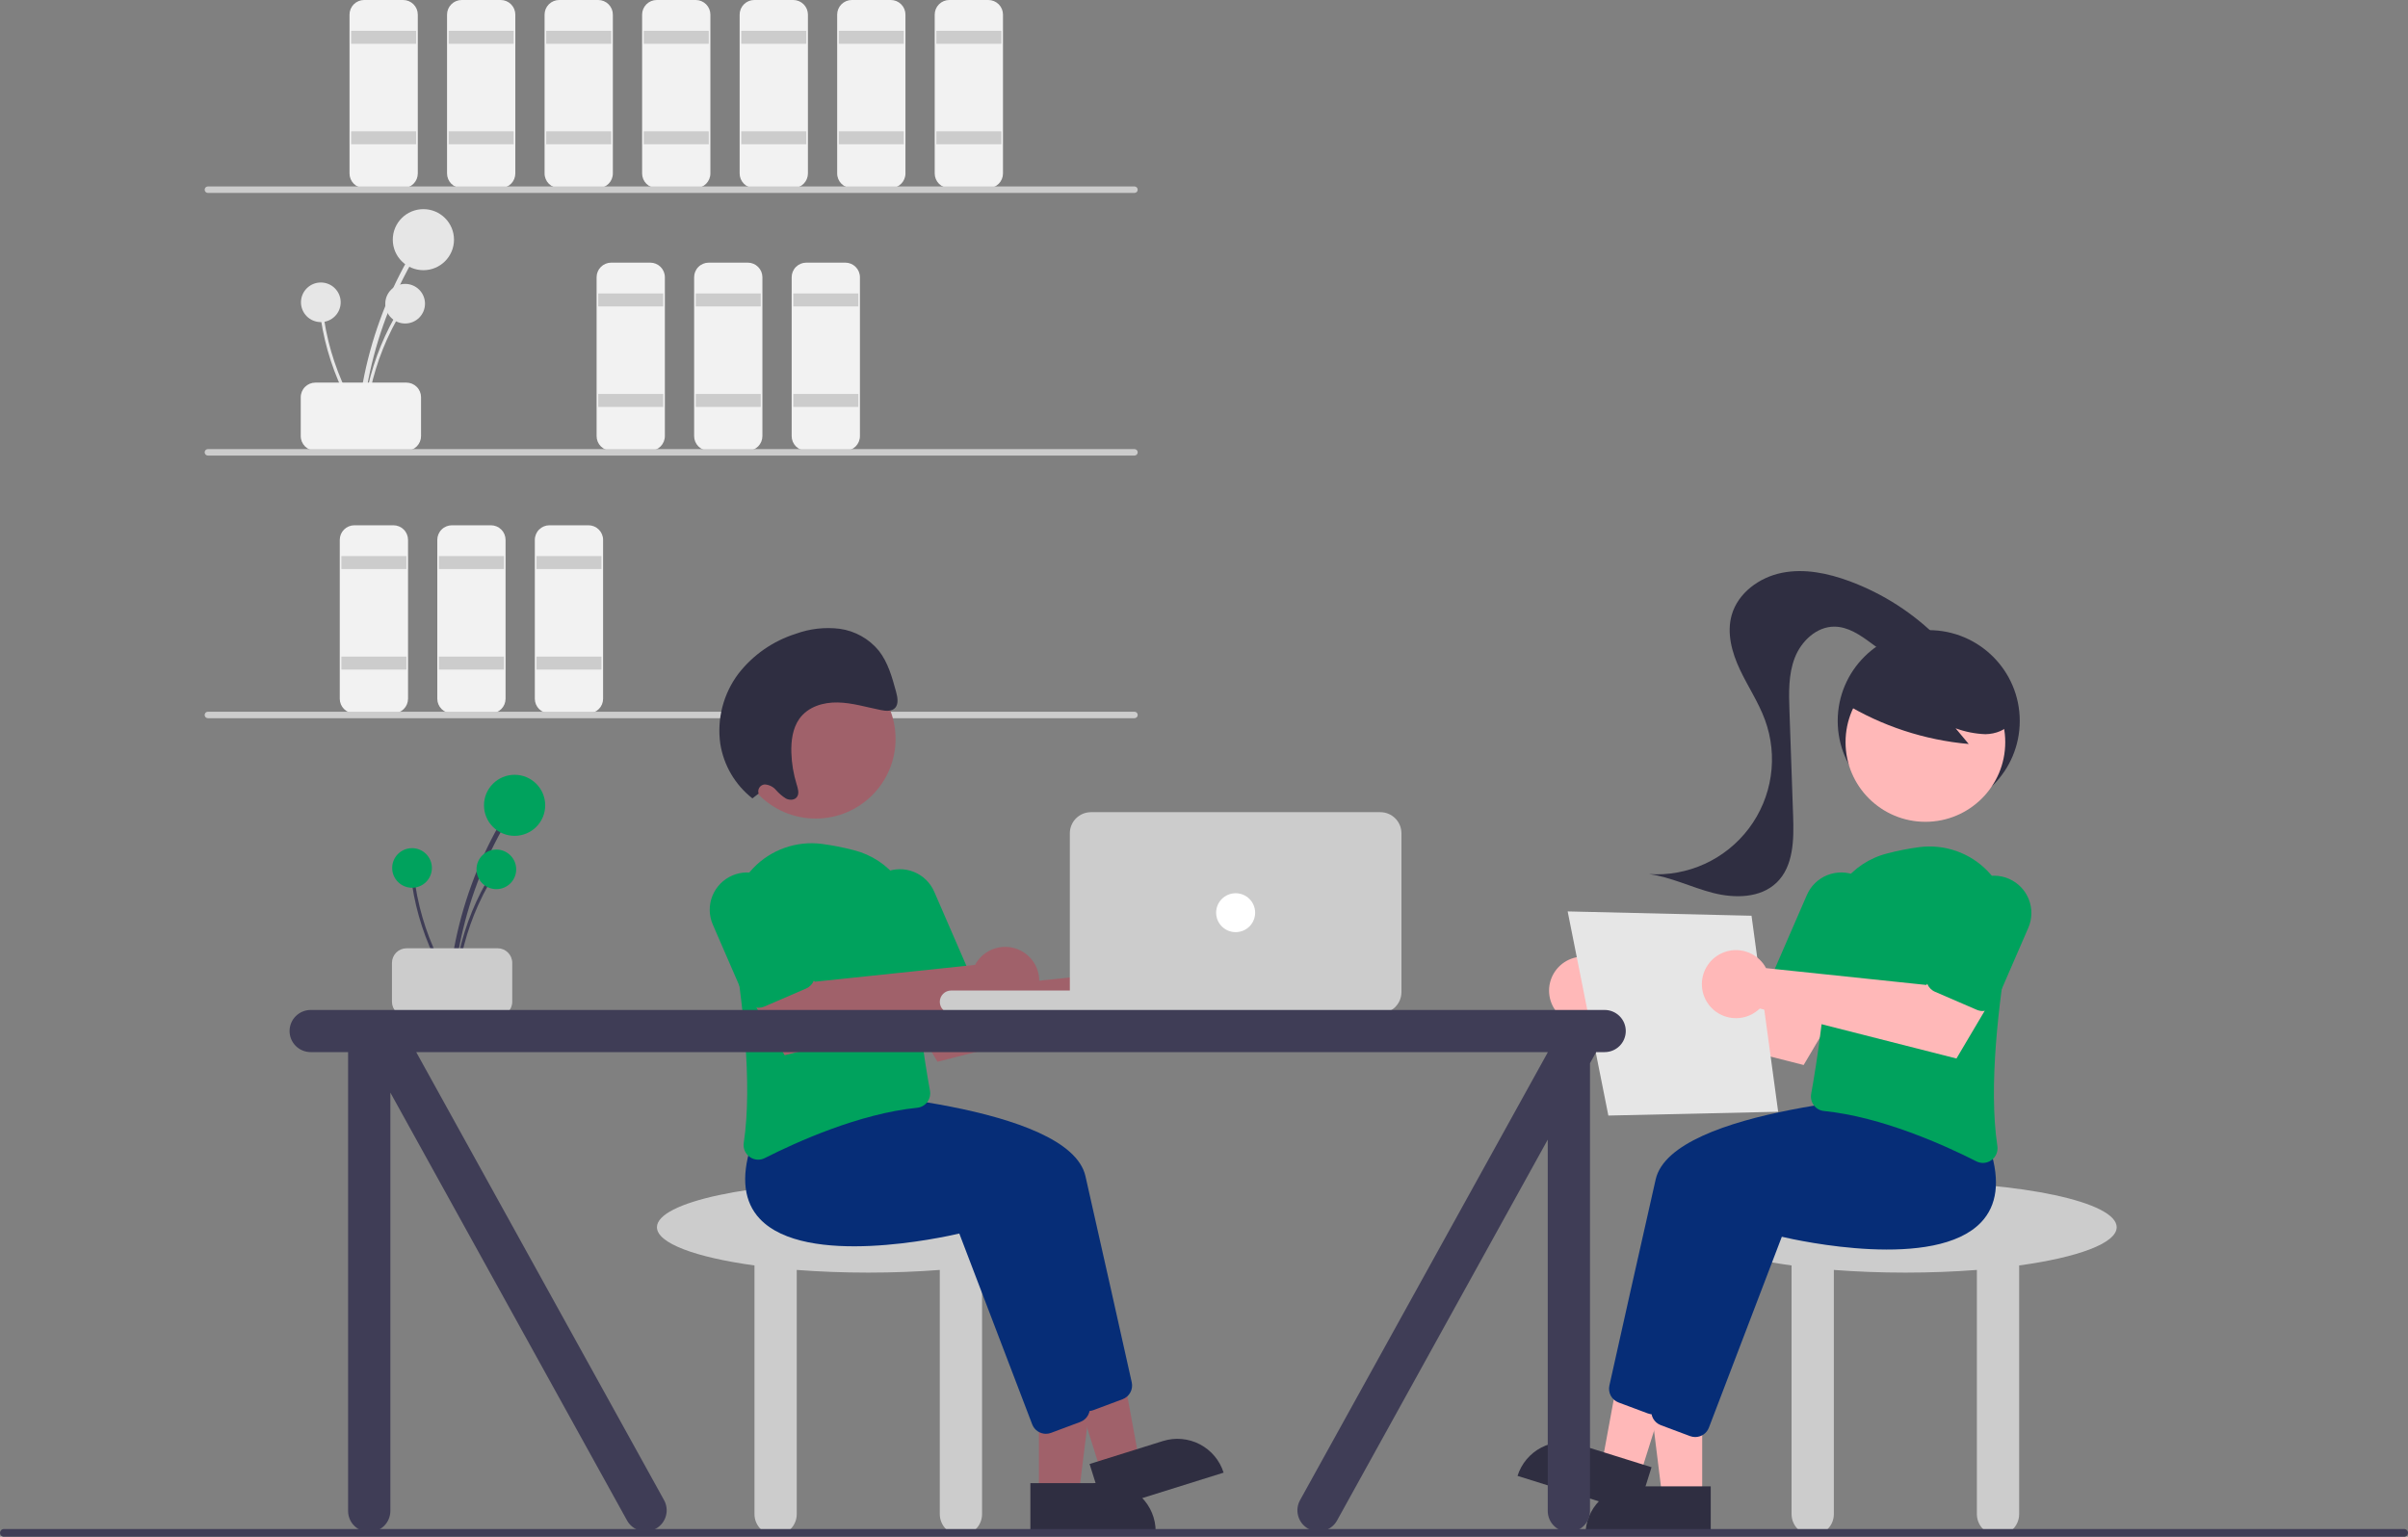 <svg width="235" height="150" viewBox="0 0 235 150" fill="none" xmlns="http://www.w3.org/2000/svg">
<rect x="0" y="0" width="235" height="150" fill="#808080" stroke="none"/>
<g clip-path="url(#clip0_13_310)">
<path d="M35.38 40.961C35.772 36.75 36.855 32.632 38.585 28.771C39.067 27.696 39.598 26.645 40.177 25.618C40.206 25.564 40.213 25.502 40.196 25.443C40.18 25.384 40.141 25.334 40.088 25.303C40.035 25.273 39.973 25.263 39.913 25.278C39.854 25.292 39.802 25.329 39.77 25.381C37.663 29.122 36.187 33.183 35.401 37.402C35.183 38.58 35.018 39.766 34.908 40.961C34.88 41.262 35.352 41.261 35.38 40.961Z" fill="#E6E6E6"/>
<path d="M41.319 26.373C42.969 26.373 44.306 25.039 44.306 23.393C44.306 21.748 42.969 20.414 41.319 20.414C39.669 20.414 38.332 21.748 38.332 23.393C38.332 25.039 39.669 26.373 41.319 26.373Z" fill="#E6E6E6"/>
<path d="M35.685 41.04C35.94 38.308 36.642 35.637 37.764 33.132C38.077 32.435 38.422 31.753 38.797 31.087C38.816 31.052 38.821 31.011 38.81 30.973C38.799 30.935 38.774 30.902 38.74 30.882C38.706 30.862 38.665 30.856 38.626 30.866C38.588 30.875 38.554 30.899 38.533 30.933C37.166 33.36 36.209 35.994 35.699 38.731C35.557 39.495 35.451 40.265 35.379 41.04C35.361 41.236 35.667 41.234 35.685 41.04Z" fill="#E6E6E6"/>
<path d="M39.538 31.576C40.609 31.576 41.476 30.711 41.476 29.643C41.476 28.576 40.609 27.71 39.538 27.71C38.468 27.71 37.601 28.576 37.601 29.643C37.601 30.711 38.468 31.576 39.538 31.576Z" fill="#E6E6E6"/>
<path d="M35.299 40.858C33.816 38.548 32.722 36.01 32.062 33.346C31.879 32.605 31.73 31.856 31.616 31.1C31.609 31.061 31.588 31.026 31.556 31.003C31.524 30.979 31.484 30.969 31.445 30.974C31.405 30.98 31.369 31 31.345 31.031C31.32 31.062 31.309 31.101 31.312 31.141C31.732 33.893 32.601 36.558 33.887 39.029C34.246 39.718 34.637 40.391 35.058 41.045C35.164 41.211 35.405 41.022 35.299 40.858Z" fill="#E6E6E6"/>
<path d="M31.31 31.44C32.38 31.44 33.248 30.575 33.248 29.507C33.248 28.44 32.38 27.574 31.31 27.574C30.24 27.574 29.372 28.44 29.372 29.507C29.372 30.575 30.24 31.44 31.31 31.44Z" fill="#E6E6E6"/>
<path d="M29.35 42.568V38.77C29.351 38.392 29.501 38.03 29.769 37.763C30.037 37.496 30.4 37.346 30.778 37.346H39.662C40.04 37.346 40.403 37.496 40.671 37.763C40.939 38.03 41.089 38.392 41.09 38.77V42.568C41.089 42.946 40.939 43.307 40.671 43.575C40.403 43.842 40.04 43.992 39.662 43.992H30.778C30.4 43.992 30.037 43.842 29.769 43.575C29.501 43.307 29.351 42.946 29.35 42.568Z" fill="#F2F2F2"/>
<path d="M39.345 18.356H35.537C35.159 18.356 34.796 18.206 34.528 17.939C34.261 17.672 34.11 17.31 34.11 16.932V1.424C34.11 1.047 34.261 0.685 34.528 0.418C34.796 0.151 35.159 0 35.537 0H39.345C39.723 0 40.086 0.151 40.354 0.418C40.621 0.685 40.772 1.047 40.773 1.424V16.932C40.772 17.31 40.621 17.672 40.354 17.939C40.086 18.206 39.723 18.356 39.345 18.356Z" fill="#F2F2F2"/>
<path d="M40.614 3.007H34.268V4.273H40.614V3.007Z" fill="#CCCCCC"/>
<path d="M40.614 12.818H34.268V14.084H40.614V12.818Z" fill="#CCCCCC"/>
<path d="M48.863 18.356H45.056C44.677 18.356 44.314 18.206 44.047 17.939C43.779 17.672 43.628 17.31 43.628 16.932V1.424C43.628 1.047 43.779 0.685 44.047 0.418C44.314 0.151 44.677 0 45.056 0H48.863C49.242 0 49.605 0.151 49.872 0.418C50.14 0.685 50.29 1.047 50.291 1.424V16.932C50.29 17.31 50.14 17.672 49.872 17.939C49.605 18.206 49.242 18.356 48.863 18.356Z" fill="#F2F2F2"/>
<path d="M50.132 3.007H43.787V4.273H50.132V3.007Z" fill="#CCCCCC"/>
<path d="M50.132 12.818H43.787V14.084H50.132V12.818Z" fill="#CCCCCC"/>
<path d="M58.381 18.356H54.574C54.196 18.356 53.833 18.206 53.565 17.939C53.297 17.672 53.147 17.31 53.146 16.932V1.424C53.147 1.047 53.297 0.685 53.565 0.418C53.833 0.151 54.196 0 54.574 0H58.381C58.76 0 59.123 0.151 59.39 0.418C59.658 0.685 59.809 1.047 59.809 1.424V16.932C59.809 17.31 59.658 17.672 59.39 17.939C59.123 18.206 58.76 18.356 58.381 18.356Z" fill="#F2F2F2"/>
<path d="M59.651 3.007H53.305V4.273H59.651V3.007Z" fill="#CCCCCC"/>
<path d="M59.651 12.818H53.305V14.084H59.651V12.818Z" fill="#CCCCCC"/>
<path d="M63.458 43.992H59.65C59.272 43.992 58.909 43.842 58.641 43.575C58.374 43.307 58.223 42.946 58.223 42.568V27.06C58.223 26.682 58.374 26.32 58.641 26.053C58.909 25.786 59.272 25.636 59.65 25.636H63.458C63.836 25.636 64.199 25.786 64.467 26.053C64.734 26.32 64.885 26.682 64.885 27.06V42.568C64.885 42.946 64.734 43.307 64.467 43.575C64.199 43.842 63.836 43.992 63.458 43.992Z" fill="#F2F2F2"/>
<path d="M64.727 28.642H58.381V29.908H64.727V28.642Z" fill="#CCCCCC"/>
<path d="M64.727 38.453H58.381V39.719H64.727V38.453Z" fill="#CCCCCC"/>
<path d="M72.976 43.992H69.169C68.79 43.992 68.427 43.842 68.16 43.575C67.892 43.307 67.741 42.946 67.741 42.568V27.06C67.741 26.682 67.892 26.32 68.16 26.053C68.427 25.786 68.79 25.636 69.169 25.636H72.976C73.355 25.636 73.718 25.786 73.985 26.053C74.253 26.32 74.403 26.682 74.404 27.06V42.568C74.403 42.946 74.253 43.307 73.985 43.575C73.718 43.842 73.355 43.992 72.976 43.992Z" fill="#F2F2F2"/>
<path d="M74.245 28.642H67.9V29.908H74.245V28.642Z" fill="#CCCCCC"/>
<path d="M74.245 38.453H67.9V39.719H74.245V38.453Z" fill="#CCCCCC"/>
<path d="M82.495 43.992H78.687C78.309 43.992 77.946 43.842 77.678 43.575C77.41 43.307 77.26 42.946 77.26 42.568V27.06C77.26 26.682 77.41 26.32 77.678 26.053C77.946 25.786 78.309 25.636 78.687 25.636H82.495C82.873 25.636 83.236 25.786 83.504 26.053C83.771 26.32 83.922 26.682 83.922 27.06V42.568C83.922 42.946 83.771 43.307 83.504 43.575C83.236 43.842 82.873 43.992 82.495 43.992Z" fill="#F2F2F2"/>
<path d="M83.763 28.642H77.418V29.908H83.763V28.642Z" fill="#CCCCCC"/>
<path d="M83.763 38.453H77.418V39.719H83.763V38.453Z" fill="#CCCCCC"/>
<path d="M38.393 69.628H34.586C34.207 69.627 33.844 69.477 33.576 69.21C33.309 68.943 33.158 68.581 33.158 68.204V52.696C33.158 52.318 33.309 51.956 33.576 51.689C33.844 51.422 34.207 51.272 34.586 51.271H38.393C38.771 51.272 39.134 51.422 39.402 51.689C39.67 51.956 39.82 52.318 39.821 52.696V68.204C39.82 68.581 39.67 68.943 39.402 69.21C39.134 69.477 38.771 69.627 38.393 69.628Z" fill="#F2F2F2"/>
<path d="M39.662 54.278H33.316V55.544H39.662V54.278Z" fill="#CCCCCC"/>
<path d="M39.662 64.089H33.316V65.355H39.662V64.089Z" fill="#CCCCCC"/>
<path d="M47.911 69.628H44.104C43.725 69.627 43.362 69.477 43.095 69.21C42.827 68.943 42.676 68.581 42.676 68.204V52.696C42.676 52.318 42.827 51.956 43.095 51.689C43.362 51.422 43.725 51.272 44.104 51.271H47.911C48.29 51.272 48.653 51.422 48.92 51.689C49.188 51.956 49.338 52.318 49.339 52.696V68.204C49.338 68.581 49.188 68.943 48.92 69.21C48.653 69.477 48.29 69.627 47.911 69.628Z" fill="#F2F2F2"/>
<path d="M49.18 54.278H42.835V55.544H49.18V54.278Z" fill="#CCCCCC"/>
<path d="M49.18 64.089H42.835V65.355H49.18V64.089Z" fill="#CCCCCC"/>
<path d="M57.429 69.628H53.622C53.244 69.627 52.881 69.477 52.613 69.21C52.345 68.943 52.195 68.581 52.194 68.204V52.696C52.195 52.318 52.345 51.956 52.613 51.689C52.881 51.422 53.244 51.272 53.622 51.271H57.429C57.808 51.272 58.171 51.422 58.438 51.689C58.706 51.956 58.857 52.318 58.857 52.696V68.204C58.857 68.581 58.706 68.943 58.438 69.21C58.171 69.477 57.808 69.627 57.429 69.628Z" fill="#F2F2F2"/>
<path d="M58.699 54.278H52.353V55.544H58.699V54.278Z" fill="#CCCCCC"/>
<path d="M58.699 64.089H52.353V65.355H58.699V64.089Z" fill="#CCCCCC"/>
<path d="M67.9 18.356H64.092C63.714 18.356 63.351 18.206 63.083 17.939C62.816 17.672 62.665 17.31 62.665 16.932V1.424C62.665 1.047 62.816 0.685 63.083 0.418C63.351 0.151 63.714 0 64.092 0H67.9C68.278 0 68.641 0.151 68.909 0.418C69.176 0.685 69.327 1.047 69.327 1.424V16.932C69.327 17.31 69.176 17.672 68.909 17.939C68.641 18.206 68.278 18.356 67.9 18.356Z" fill="#F2F2F2"/>
<path d="M69.169 3.007H62.823V4.273H69.169V3.007Z" fill="#CCCCCC"/>
<path d="M69.169 12.818H62.823V14.084H69.169V12.818Z" fill="#CCCCCC"/>
<path d="M77.418 18.356H73.611C73.232 18.356 72.869 18.206 72.602 17.939C72.334 17.672 72.183 17.31 72.183 16.932V1.424C72.183 1.047 72.334 0.685 72.602 0.418C72.869 0.151 73.232 0 73.611 0H77.418C77.796 0 78.159 0.151 78.427 0.418C78.695 0.685 78.845 1.047 78.846 1.424V16.932C78.845 17.31 78.695 17.672 78.427 17.939C78.159 18.206 77.796 18.356 77.418 18.356Z" fill="#F2F2F2"/>
<path d="M78.687 3.007H72.342V4.273H78.687V3.007Z" fill="#CCCCCC"/>
<path d="M78.687 12.818H72.342V14.084H78.687V12.818Z" fill="#CCCCCC"/>
<path d="M86.936 18.356H83.129C82.75 18.356 82.388 18.206 82.12 17.939C81.852 17.672 81.702 17.31 81.701 16.932V1.424C81.702 1.047 81.852 0.685 82.12 0.418C82.388 0.151 82.75 0 83.129 0H86.936C87.315 0 87.678 0.151 87.945 0.418C88.213 0.685 88.364 1.047 88.364 1.424V16.932C88.364 17.31 88.213 17.672 87.945 17.939C87.678 18.206 87.315 18.356 86.936 18.356Z" fill="#F2F2F2"/>
<path d="M88.205 3.007H81.86V4.273H88.205V3.007Z" fill="#CCCCCC"/>
<path d="M88.205 12.818H81.86V14.084H88.205V12.818Z" fill="#CCCCCC"/>
<path d="M96.455 18.356H92.647C92.269 18.356 91.906 18.206 91.638 17.939C91.371 17.672 91.22 17.31 91.22 16.932V1.424C91.22 1.047 91.371 0.685 91.638 0.418C91.906 0.151 92.269 0 92.647 0H96.455C96.833 0 97.196 0.151 97.464 0.418C97.732 0.685 97.882 1.047 97.883 1.424V16.932C97.882 17.31 97.732 17.672 97.464 17.939C97.196 18.206 96.833 18.356 96.455 18.356Z" fill="#F2F2F2"/>
<path d="M97.724 3.007H91.378V4.273H97.724V3.007Z" fill="#CCCCCC"/>
<path d="M97.724 12.818H91.378V14.084H97.724V12.818Z" fill="#CCCCCC"/>
<path d="M110.713 18.831H20.289C20.205 18.831 20.124 18.798 20.065 18.738C20.005 18.679 19.972 18.599 19.972 18.515C19.972 18.431 20.005 18.35 20.065 18.291C20.124 18.232 20.205 18.198 20.289 18.198H110.713C110.798 18.198 110.878 18.232 110.938 18.291C110.997 18.35 111.031 18.431 111.031 18.515C111.031 18.599 110.997 18.679 110.938 18.738C110.878 18.798 110.798 18.831 110.713 18.831Z" fill="#CCCCCC"/>
<path d="M110.713 44.467H20.289C20.205 44.467 20.124 44.434 20.065 44.374C20.005 44.315 19.972 44.234 19.972 44.15C19.972 44.066 20.005 43.986 20.065 43.927C20.124 43.867 20.205 43.834 20.289 43.834H110.713C110.798 43.834 110.878 43.867 110.938 43.927C110.997 43.986 111.031 44.066 111.031 44.15C111.031 44.234 110.997 44.315 110.938 44.374C110.878 44.434 110.798 44.467 110.713 44.467Z" fill="#CCCCCC"/>
<path d="M110.713 70.103H20.289C20.205 70.103 20.124 70.069 20.065 70.01C20.005 69.951 19.972 69.87 19.972 69.786C19.972 69.702 20.005 69.622 20.065 69.562C20.124 69.503 20.205 69.47 20.289 69.47H110.713C110.798 69.47 110.878 69.503 110.938 69.562C110.997 69.622 111.031 69.702 111.031 69.786C111.031 69.87 110.997 69.951 110.938 70.01C110.878 70.069 110.798 70.103 110.713 70.103Z" fill="#CCCCCC"/>
<path d="M105.358 119.786C105.358 117.339 96.125 115.355 84.735 115.355C73.346 115.355 64.112 117.339 64.112 119.786C64.112 121.354 67.908 122.731 73.631 123.519V147.795C73.631 148.341 73.848 148.864 74.235 149.25C74.621 149.636 75.146 149.852 75.693 149.852C76.24 149.852 76.764 149.636 77.151 149.25C77.538 148.864 77.755 148.341 77.755 147.795V123.956C79.936 124.124 82.285 124.217 84.735 124.217C87.186 124.217 89.535 124.124 91.716 123.956V147.795C91.716 148.341 91.933 148.864 92.32 149.25C92.706 149.636 93.231 149.852 93.778 149.852C94.325 149.852 94.849 149.636 95.236 149.25C95.623 148.864 95.84 148.341 95.84 147.795V123.519C101.562 122.731 105.358 121.354 105.358 119.786Z" fill="#CCCCCC"/>
<path d="M101.39 145.872H105.28L107.13 130.906H101.39L101.39 145.872Z" fill="#A0616A"/>
<path d="M112.782 149.475L100.557 149.475L100.557 144.764L108.058 144.763C109.311 144.763 110.513 145.26 111.398 146.143C112.284 147.027 112.782 148.225 112.782 149.475Z" fill="#2F2E41"/>
<path d="M107.462 143.707L111.174 142.545L108.447 127.713L102.97 129.427L107.462 143.707Z" fill="#A0616A"/>
<path d="M119.413 143.742L107.748 147.393L106.334 142.898L113.492 140.657C114.687 140.283 115.982 140.398 117.093 140.976C118.203 141.555 119.038 142.55 119.413 143.742Z" fill="#2F2E41"/>
<path d="M104.86 136.818L97.744 118.186C96.148 118.56 82.76 121.515 78.276 116.753C76.74 115.121 76.44 112.756 77.386 109.724L80.002 106.444L80.084 106.448C81.073 106.5 104.335 107.801 105.93 114.8C107.274 120.701 109.729 131.702 110.45 134.934C110.523 135.269 110.473 135.618 110.309 135.92C110.145 136.221 109.878 136.453 109.557 136.574L106.695 137.645C106.536 137.705 106.367 137.735 106.197 137.735C105.907 137.735 105.624 137.648 105.386 137.484C105.147 137.32 104.964 137.088 104.86 136.818Z" fill="#062D77"/>
<path d="M100.735 139.034L93.62 120.402C92.023 120.776 78.636 123.73 74.152 118.968C72.615 117.336 72.316 114.971 73.261 111.94L75.878 108.66L75.959 108.664C76.949 108.716 100.21 110.016 101.805 117.016C103.15 122.916 105.605 133.918 106.325 137.149C106.398 137.484 106.348 137.834 106.185 138.135C106.021 138.436 105.754 138.669 105.433 138.79L102.571 139.86C102.412 139.92 102.243 139.951 102.072 139.951C101.783 139.951 101.5 139.863 101.261 139.699C101.022 139.536 100.839 139.303 100.735 139.034Z" fill="#062D77"/>
<path d="M110.351 94.37C110.246 94.51 110.152 94.658 110.071 94.813L94.422 96.458L92.17 93.377L87.065 96.161L91.489 103.636L110.68 98.755C111.164 99.226 111.781 99.539 112.448 99.652C113.114 99.765 113.8 99.672 114.412 99.387C115.025 99.102 115.537 98.638 115.878 98.056C116.22 97.474 116.376 96.802 116.326 96.129C116.275 95.457 116.021 94.815 115.596 94.29C115.171 93.765 114.596 93.382 113.948 93.191C113.299 93 112.608 93.01 111.965 93.221C111.323 93.432 110.76 93.832 110.351 94.37Z" fill="#A0616A"/>
<path d="M73.16 112.924C72.946 112.77 72.779 112.56 72.677 112.317C72.575 112.074 72.543 111.807 72.584 111.547C73.466 105.742 72.451 97.426 71.443 91.472C71.237 90.263 71.317 89.024 71.677 87.852C72.038 86.681 72.668 85.609 73.518 84.725C74.368 83.84 75.414 83.166 76.572 82.757C77.73 82.347 78.968 82.215 80.187 82.369C81.247 82.508 82.298 82.715 83.332 82.987C85.05 83.419 86.57 84.421 87.641 85.828C88.713 87.235 89.272 88.964 89.228 90.731C89.077 96.477 90.247 103.646 90.757 106.461C90.791 106.654 90.786 106.853 90.74 107.044C90.695 107.235 90.61 107.415 90.492 107.572C90.376 107.727 90.229 107.857 90.06 107.952C89.891 108.048 89.703 108.107 89.51 108.126C83.86 108.701 77.767 111.45 74.638 113.037C74.436 113.14 74.214 113.195 73.987 113.195C73.69 113.194 73.4 113.099 73.16 112.924Z" fill="#00A25D"/>
<path d="M88.412 97.95C88.238 97.882 88.078 97.779 87.944 97.649C87.809 97.519 87.701 97.363 87.627 97.191L84.477 89.93C84.286 89.491 84.183 89.019 84.175 88.541C84.168 88.063 84.254 87.588 84.431 87.144C84.607 86.699 84.869 86.293 85.203 85.95C85.536 85.606 85.934 85.332 86.374 85.141C86.814 84.952 87.287 84.85 87.767 84.843C88.246 84.835 88.722 84.922 89.168 85.098C89.614 85.274 90.02 85.536 90.364 85.869C90.708 86.202 90.983 86.6 91.173 87.039L94.324 94.3C94.474 94.647 94.48 95.038 94.341 95.389C94.202 95.74 93.928 96.022 93.581 96.172L89.505 97.933C89.333 98.007 89.148 98.047 88.96 98.05C88.773 98.053 88.587 98.019 88.412 97.95Z" fill="#00A25D"/>
<path d="M95.439 93.737C95.334 93.877 95.24 94.025 95.159 94.18L79.51 95.825L77.258 92.744L72.153 95.528L76.577 103.003L95.768 98.122C96.252 98.593 96.869 98.906 97.535 99.019C98.202 99.132 98.888 99.04 99.5 98.754C100.113 98.469 100.624 98.005 100.966 97.423C101.308 96.841 101.464 96.169 101.414 95.496C101.363 94.823 101.109 94.182 100.684 93.657C100.259 93.132 99.684 92.749 99.036 92.558C98.387 92.367 97.696 92.377 97.053 92.588C96.411 92.799 95.848 93.199 95.439 93.737Z" fill="#A0616A"/>
<path d="M73.5 98.266C73.326 98.198 73.166 98.096 73.032 97.965C72.897 97.835 72.789 97.68 72.715 97.508L69.564 90.247C69.374 89.808 69.271 89.336 69.263 88.858C69.256 88.38 69.342 87.905 69.519 87.46C69.695 87.015 69.957 86.61 70.291 86.266C70.624 85.922 71.022 85.648 71.462 85.458C71.902 85.268 72.375 85.166 72.855 85.159C73.334 85.152 73.81 85.238 74.256 85.415C74.701 85.591 75.108 85.853 75.452 86.186C75.796 86.519 76.071 86.916 76.261 87.355L79.412 94.616C79.562 94.963 79.568 95.355 79.429 95.706C79.29 96.057 79.016 96.338 78.669 96.489L74.593 98.249C74.421 98.324 74.236 98.364 74.048 98.367C73.861 98.37 73.674 98.336 73.5 98.266Z" fill="#00A25D"/>
<path d="M79.607 79.898C83.911 79.898 87.4 76.418 87.4 72.125C87.4 67.832 83.911 64.352 79.607 64.352C75.303 64.352 71.814 67.832 71.814 72.125C71.814 76.418 75.303 79.898 79.607 79.898Z" fill="#A0616A"/>
<path d="M74.035 77.46C74.002 77.363 73.992 77.259 74.004 77.156C74.018 77.054 74.054 76.956 74.111 76.87C74.168 76.784 74.243 76.712 74.332 76.66C74.422 76.607 74.522 76.576 74.624 76.568C74.836 76.579 75.042 76.633 75.232 76.727C75.421 76.82 75.59 76.951 75.727 77.111C76.009 77.435 76.338 77.716 76.702 77.945C77.079 78.135 77.59 78.108 77.805 77.746C78.007 77.407 77.868 76.953 77.746 76.559C77.435 75.556 77.261 74.516 77.229 73.466C77.194 72.295 77.36 71.073 78.01 70.16C78.848 68.981 80.348 68.533 81.768 68.566C83.187 68.598 84.584 69.035 85.99 69.312C86.475 69.407 87.046 69.456 87.371 69.081C87.716 68.682 87.589 68.036 87.442 67.497C87.061 66.099 86.657 64.653 85.772 63.524C84.814 62.351 83.447 61.583 81.945 61.375C80.503 61.197 79.039 61.363 77.674 61.859C75.449 62.558 73.492 63.919 72.063 65.758C70.591 67.713 69.954 70.171 70.293 72.594C70.625 74.704 71.746 76.61 73.43 77.928L74.035 77.46Z" fill="#2F2E41"/>
<path d="M44.281 96.174C44.673 91.963 45.756 87.844 47.486 83.984C47.968 82.909 48.499 81.858 49.078 80.831C49.107 80.777 49.114 80.714 49.097 80.656C49.081 80.597 49.042 80.547 48.989 80.516C48.937 80.485 48.874 80.476 48.814 80.491C48.755 80.505 48.703 80.542 48.671 80.594C46.564 84.335 45.089 88.396 44.303 92.615C44.084 93.793 43.92 94.979 43.809 96.174C43.782 96.475 44.253 96.473 44.281 96.174Z" fill="#3F3D56"/>
<path d="M50.22 81.586C51.87 81.586 53.207 80.252 53.207 78.606C53.207 76.96 51.87 75.626 50.22 75.626C48.571 75.626 47.233 76.96 47.233 78.606C47.233 80.252 48.571 81.586 50.22 81.586Z" fill="#00A25D"/>
<path d="M44.587 96.253C44.841 93.521 45.543 90.849 46.666 88.345C46.979 87.647 47.323 86.966 47.699 86.299C47.718 86.264 47.722 86.224 47.711 86.186C47.701 86.147 47.675 86.115 47.641 86.095C47.607 86.075 47.566 86.069 47.528 86.079C47.489 86.088 47.456 86.112 47.434 86.145C46.068 88.573 45.111 91.207 44.601 93.944C44.459 94.708 44.352 95.478 44.281 96.253C44.263 96.448 44.569 96.447 44.587 96.253Z" fill="#3F3D56"/>
<path d="M48.44 86.789C49.51 86.789 50.377 85.924 50.377 84.856C50.377 83.788 49.51 82.923 48.44 82.923C47.37 82.923 46.502 83.788 46.502 84.856C46.502 85.924 47.37 86.789 48.44 86.789Z" fill="#00A25D"/>
<path d="M44.2 96.07C42.717 93.76 41.623 91.223 40.964 88.559C40.78 87.818 40.632 87.069 40.517 86.313C40.51 86.274 40.489 86.239 40.457 86.216C40.425 86.192 40.385 86.182 40.346 86.187C40.306 86.192 40.27 86.213 40.246 86.244C40.221 86.275 40.21 86.314 40.214 86.354C40.633 89.106 41.502 91.771 42.788 94.241C43.147 94.931 43.538 95.603 43.959 96.258C44.066 96.424 44.306 96.235 44.2 96.07Z" fill="#3F3D56"/>
<path d="M40.211 86.653C41.281 86.653 42.149 85.788 42.149 84.72C42.149 83.653 41.281 82.787 40.211 82.787C39.141 82.787 38.273 83.653 38.273 84.72C38.273 85.788 39.141 86.653 40.211 86.653Z" fill="#00A25D"/>
<path d="M38.252 97.781V93.983C38.252 93.605 38.403 93.243 38.67 92.976C38.938 92.709 39.301 92.559 39.679 92.559H48.563C48.942 92.559 49.305 92.709 49.572 92.976C49.84 93.243 49.991 93.605 49.991 93.983V97.781C49.991 98.158 49.84 98.52 49.572 98.787C49.305 99.054 48.942 99.204 48.563 99.205H39.679C39.301 99.204 38.938 99.054 38.67 98.787C38.403 98.52 38.252 98.158 38.252 97.781Z" fill="#CCCCCC"/>
<path d="M117.891 96.682H92.826C92.213 96.682 91.716 97.178 91.716 97.79C91.716 98.402 92.213 98.897 92.826 98.897H117.891C118.504 98.897 119.001 98.402 119.001 97.79C119.001 97.178 118.504 96.682 117.891 96.682Z" fill="#CCCCCC"/>
<path d="M134.707 98.897H106.469C105.922 98.897 105.398 98.68 105.011 98.294C104.625 97.909 104.407 97.386 104.407 96.84V81.332C104.407 80.787 104.625 80.264 105.011 79.878C105.398 79.493 105.922 79.276 106.469 79.275H134.707C135.254 79.276 135.778 79.493 136.164 79.878C136.551 80.264 136.768 80.787 136.769 81.332V96.84C136.768 97.386 136.551 97.909 136.164 98.294C135.778 98.68 135.254 98.897 134.707 98.897Z" fill="#CCCCCC"/>
<path d="M120.588 90.985C121.639 90.985 122.491 90.135 122.491 89.086C122.491 88.038 121.639 87.187 120.588 87.187C119.536 87.187 118.684 88.038 118.684 89.086C118.684 90.135 119.536 90.985 120.588 90.985Z" fill="white"/>
<path d="M206.57 119.786C206.57 117.339 197.337 115.355 185.947 115.355C174.557 115.355 165.324 117.339 165.324 119.786C165.324 121.354 169.12 122.731 174.842 123.519V147.795C174.842 148.341 175.06 148.864 175.446 149.25C175.833 149.636 176.358 149.852 176.905 149.852C177.452 149.852 177.976 149.636 178.363 149.25C178.75 148.864 178.967 148.341 178.967 147.795V123.956C181.147 124.124 183.497 124.217 185.947 124.217C188.397 124.217 190.747 124.124 192.927 123.956V147.795C192.927 148.341 193.144 148.864 193.531 149.25C193.918 149.636 194.443 149.852 194.989 149.852C195.536 149.852 196.061 149.636 196.448 149.25C196.834 148.864 197.052 148.341 197.052 147.795V123.519C202.774 122.731 206.57 121.354 206.57 119.786Z" fill="#CCCCCC"/>
<path d="M188.228 79.23C193.134 79.23 197.111 75.263 197.111 70.368C197.111 65.474 193.134 61.507 188.228 61.507C183.321 61.507 179.344 65.474 179.344 70.368C179.344 75.263 183.321 79.23 188.228 79.23Z" fill="#2F2E41"/>
<path d="M166.12 146.189H162.23L160.379 131.222H166.12L166.12 146.189Z" fill="#FFB8B8"/>
<path d="M159.451 145.08H166.953V149.791H154.728C154.728 149.173 154.85 148.56 155.088 147.988C155.325 147.417 155.673 146.897 156.111 146.46C156.55 146.022 157.071 145.675 157.644 145.438C158.217 145.202 158.831 145.08 159.451 145.08Z" fill="#2F2E41"/>
<path d="M160.047 144.023L156.336 142.861L159.062 128.029L164.54 129.744L160.047 144.023Z" fill="#FFB8B8"/>
<path d="M154.018 140.974L161.176 143.214L159.761 147.71L148.097 144.058C148.283 143.468 148.583 142.92 148.981 142.445C149.38 141.971 149.867 141.579 150.417 141.293C150.967 141.006 151.568 140.831 152.186 140.776C152.804 140.721 153.426 140.788 154.018 140.974Z" fill="#2F2E41"/>
<path d="M161.313 138.052C161.142 138.052 160.974 138.021 160.814 137.961L157.952 136.891C157.631 136.77 157.364 136.537 157.2 136.236C157.037 135.935 156.987 135.585 157.06 135.25C157.78 132.019 160.235 121.018 161.58 115.117C163.175 108.118 186.436 106.817 187.426 106.765L187.507 106.761L190.124 110.041C191.069 113.073 190.77 115.437 189.233 117.069C184.749 121.832 171.362 118.877 169.765 118.503L162.65 137.135C162.546 137.405 162.363 137.637 162.124 137.8C161.885 137.964 161.603 138.052 161.313 138.052Z" fill="#062D77"/>
<path d="M165.438 140.267C165.267 140.267 165.098 140.236 164.939 140.177L162.077 139.106C161.756 138.985 161.489 138.753 161.325 138.452C161.161 138.15 161.111 137.801 161.184 137.466C161.905 134.234 164.36 123.233 165.705 117.332C167.299 110.333 190.561 109.032 191.551 108.98L191.632 108.976L194.249 112.256C195.194 115.288 194.895 117.653 193.358 119.285C188.874 124.047 175.487 121.092 173.89 120.718L166.774 139.35C166.671 139.62 166.487 139.852 166.249 140.016C166.01 140.179 165.727 140.267 165.438 140.267Z" fill="#062D77"/>
<path d="M157.158 94.686C157.264 94.827 157.357 94.975 157.439 95.13L173.087 96.774L175.34 93.694L180.445 96.477L176.021 103.953L156.83 99.072C156.345 99.543 155.729 99.856 155.062 99.968C154.396 100.081 153.71 99.989 153.097 99.704C152.485 99.419 151.973 98.954 151.631 98.372C151.29 97.79 151.134 97.118 151.184 96.446C151.235 95.773 151.489 95.132 151.914 94.607C152.339 94.082 152.913 93.698 153.562 93.507C154.211 93.317 154.902 93.327 155.544 93.538C156.187 93.748 156.75 94.149 157.158 94.686Z" fill="#FFB8B8"/>
<path d="M193.522 113.512C193.296 113.511 193.073 113.457 192.872 113.353C189.743 111.766 183.65 109.017 178 108.442C177.807 108.423 177.619 108.364 177.45 108.269C177.281 108.174 177.134 108.044 177.018 107.888C176.9 107.731 176.815 107.552 176.77 107.36C176.724 107.169 176.718 106.971 176.753 106.777C177.263 103.962 178.433 96.793 178.282 91.047C178.238 89.281 178.797 87.552 179.869 86.144C180.94 84.737 182.46 83.735 184.178 83.304C185.212 83.031 186.262 82.825 187.323 82.685C188.542 82.531 189.78 82.664 190.938 83.073C192.096 83.482 193.142 84.156 193.992 85.041C194.842 85.926 195.472 86.997 195.832 88.169C196.193 89.34 196.273 90.58 196.067 91.788C195.059 97.742 194.043 106.058 194.926 111.864C194.967 112.124 194.934 112.39 194.832 112.633C194.731 112.876 194.563 113.086 194.349 113.24C194.109 113.416 193.82 113.511 193.522 113.512Z" fill="#00A25D"/>
<path d="M178.572 98.367C178.377 98.367 178.184 98.327 178.005 98.249L173.929 96.489C173.581 96.338 173.308 96.057 173.169 95.706C173.03 95.355 173.036 94.963 173.185 94.616L176.337 87.355C176.527 86.916 176.802 86.519 177.146 86.186C177.49 85.853 177.896 85.591 178.342 85.415C178.788 85.239 179.264 85.152 179.743 85.159C180.222 85.166 180.696 85.268 181.136 85.458C181.575 85.648 181.974 85.923 182.307 86.266C182.641 86.61 182.903 87.015 183.079 87.46C183.256 87.905 183.342 88.38 183.334 88.858C183.326 89.336 183.224 89.808 183.033 90.247L179.882 97.508C179.772 97.763 179.588 97.98 179.356 98.132C179.123 98.285 178.85 98.367 178.572 98.367Z" fill="#00A25D"/>
<path d="M187.903 80.215C192.207 80.215 195.695 76.735 195.695 72.442C195.695 68.149 192.207 64.668 187.903 64.668C183.599 64.668 180.11 68.149 180.11 72.442C180.11 76.735 183.599 80.215 187.903 80.215Z" fill="#FFB8B8"/>
<path d="M179.97 68.623C183.661 70.87 187.822 72.238 192.13 72.619L190.848 71.087C191.781 71.432 192.763 71.626 193.758 71.664C194.751 71.648 195.791 71.267 196.355 70.451C196.606 70.046 196.756 69.585 196.79 69.11C196.825 68.634 196.744 68.157 196.553 67.72C196.163 66.847 195.555 66.089 194.787 65.517C193.427 64.444 191.821 63.722 190.114 63.418C188.406 63.114 186.65 63.235 185.001 63.772C183.87 64.109 182.857 64.758 182.078 65.643C181.339 66.552 179.917 67.362 180.295 68.469L179.97 68.623Z" fill="#2F2E41"/>
<path d="M189.213 62.349C186.755 59.863 183.781 57.945 180.5 56.729C178.393 55.95 176.101 55.47 173.899 55.912C171.696 56.354 169.614 57.873 169 60.028C168.497 61.791 169.016 63.688 169.796 65.347C170.575 67.006 171.616 68.545 172.246 70.265C172.89 72.021 173.083 73.91 172.809 75.759C172.535 77.609 171.803 79.36 170.678 80.856C169.553 82.351 168.072 83.542 166.368 84.322C164.665 85.101 162.793 85.444 160.923 85.318C163.087 85.608 165.081 86.622 167.196 87.162C169.311 87.702 171.807 87.665 173.378 86.154C175.041 84.555 175.075 81.955 174.994 79.652L174.636 69.384C174.575 67.638 174.523 65.837 175.154 64.207C175.785 62.578 177.285 61.151 179.036 61.166C180.363 61.178 181.537 61.98 182.601 62.77C183.666 63.561 184.792 64.405 186.114 64.523C187.436 64.64 188.945 63.664 188.846 62.344" fill="#2F2E41"/>
<path d="M152.99 88.961L170.934 89.384L173.533 108.517L156.962 108.888L152.99 88.961Z" fill="#E6E6E6"/>
<path d="M172.07 94.053C172.175 94.194 172.269 94.342 172.351 94.497L187.999 96.141L190.252 93.061L195.357 95.844L190.933 103.32L171.741 98.439C171.257 98.91 170.641 99.222 169.974 99.335C169.307 99.448 168.622 99.356 168.009 99.071C167.396 98.786 166.885 98.321 166.543 97.739C166.202 97.157 166.046 96.485 166.096 95.813C166.146 95.14 166.401 94.499 166.826 93.974C167.25 93.449 167.825 93.066 168.474 92.874C169.122 92.683 169.814 92.694 170.456 92.905C171.099 93.115 171.662 93.516 172.07 94.053Z" fill="#FFB8B8"/>
<path d="M193.484 98.684C193.289 98.683 193.096 98.643 192.917 98.566L188.84 96.805C188.493 96.655 188.22 96.373 188.081 96.022C187.942 95.671 187.947 95.279 188.097 94.933L191.248 87.672C191.438 87.233 191.713 86.835 192.058 86.502C192.402 86.169 192.808 85.907 193.254 85.731C193.699 85.555 194.176 85.468 194.655 85.475C195.134 85.483 195.607 85.585 196.047 85.775C196.487 85.965 196.885 86.239 197.219 86.583C197.552 86.926 197.815 87.332 197.991 87.776C198.167 88.221 198.254 88.696 198.246 89.174C198.238 89.653 198.136 90.124 197.945 90.563L194.794 97.824C194.683 98.079 194.5 98.296 194.268 98.449C194.035 98.602 193.762 98.683 193.484 98.684Z" fill="#00A25D"/>
<path d="M156.599 98.581H30.322C29.775 98.581 29.251 98.798 28.864 99.184C28.477 99.569 28.26 100.093 28.26 100.638C28.26 101.184 28.477 101.707 28.864 102.093C29.251 102.479 29.775 102.695 30.322 102.695H33.971V147.479C33.971 148.024 34.188 148.548 34.575 148.933C34.962 149.319 35.486 149.536 36.033 149.536C36.58 149.536 37.105 149.319 37.492 148.933C37.878 148.548 38.096 148.024 38.096 147.479V106.648L61.216 148.45C61.49 148.921 61.94 149.265 62.468 149.405C62.996 149.546 63.558 149.472 64.031 149.199C64.504 148.927 64.85 148.478 64.992 147.952C65.133 147.426 65.06 146.865 64.788 146.393L40.619 102.695H151.047V102.722L126.893 146.393C126.619 146.865 126.545 147.427 126.687 147.954C126.828 148.481 127.174 148.93 127.647 149.203C128.121 149.475 128.684 149.549 129.212 149.408C129.741 149.267 130.191 148.922 130.464 148.45L151.047 111.237V147.479C151.047 148.024 151.264 148.548 151.651 148.933C152.037 149.319 152.562 149.536 153.109 149.536C153.656 149.536 154.18 149.319 154.567 148.933C154.954 148.548 155.171 148.024 155.171 147.479V103.78L155.771 102.695H156.599C157.146 102.695 157.67 102.479 158.057 102.093C158.444 101.707 158.661 101.184 158.661 100.638C158.661 100.093 158.444 99.569 158.057 99.184C157.67 98.798 157.146 98.581 156.599 98.581Z" fill="#3F3D56"/>
<path d="M234.622 150H0.378C0.278 150 0.182 149.96 0.111 149.889C0.041 149.819 0.001 149.723 0.001 149.623C0.001 149.523 0.041 149.428 0.111 149.357C0.182 149.286 0.278 149.247 0.378 149.246H234.622C234.722 149.246 234.818 149.286 234.889 149.357C234.96 149.427 235 149.523 235 149.623C235 149.723 234.96 149.819 234.889 149.89C234.818 149.96 234.722 150 234.622 150Z" fill="#3F3D56"/>
</g>
<defs>
<clipPath id="clip0_13_310">
<rect width="235" height="150" fill="white"/>
</clipPath>
</defs>
</svg>
